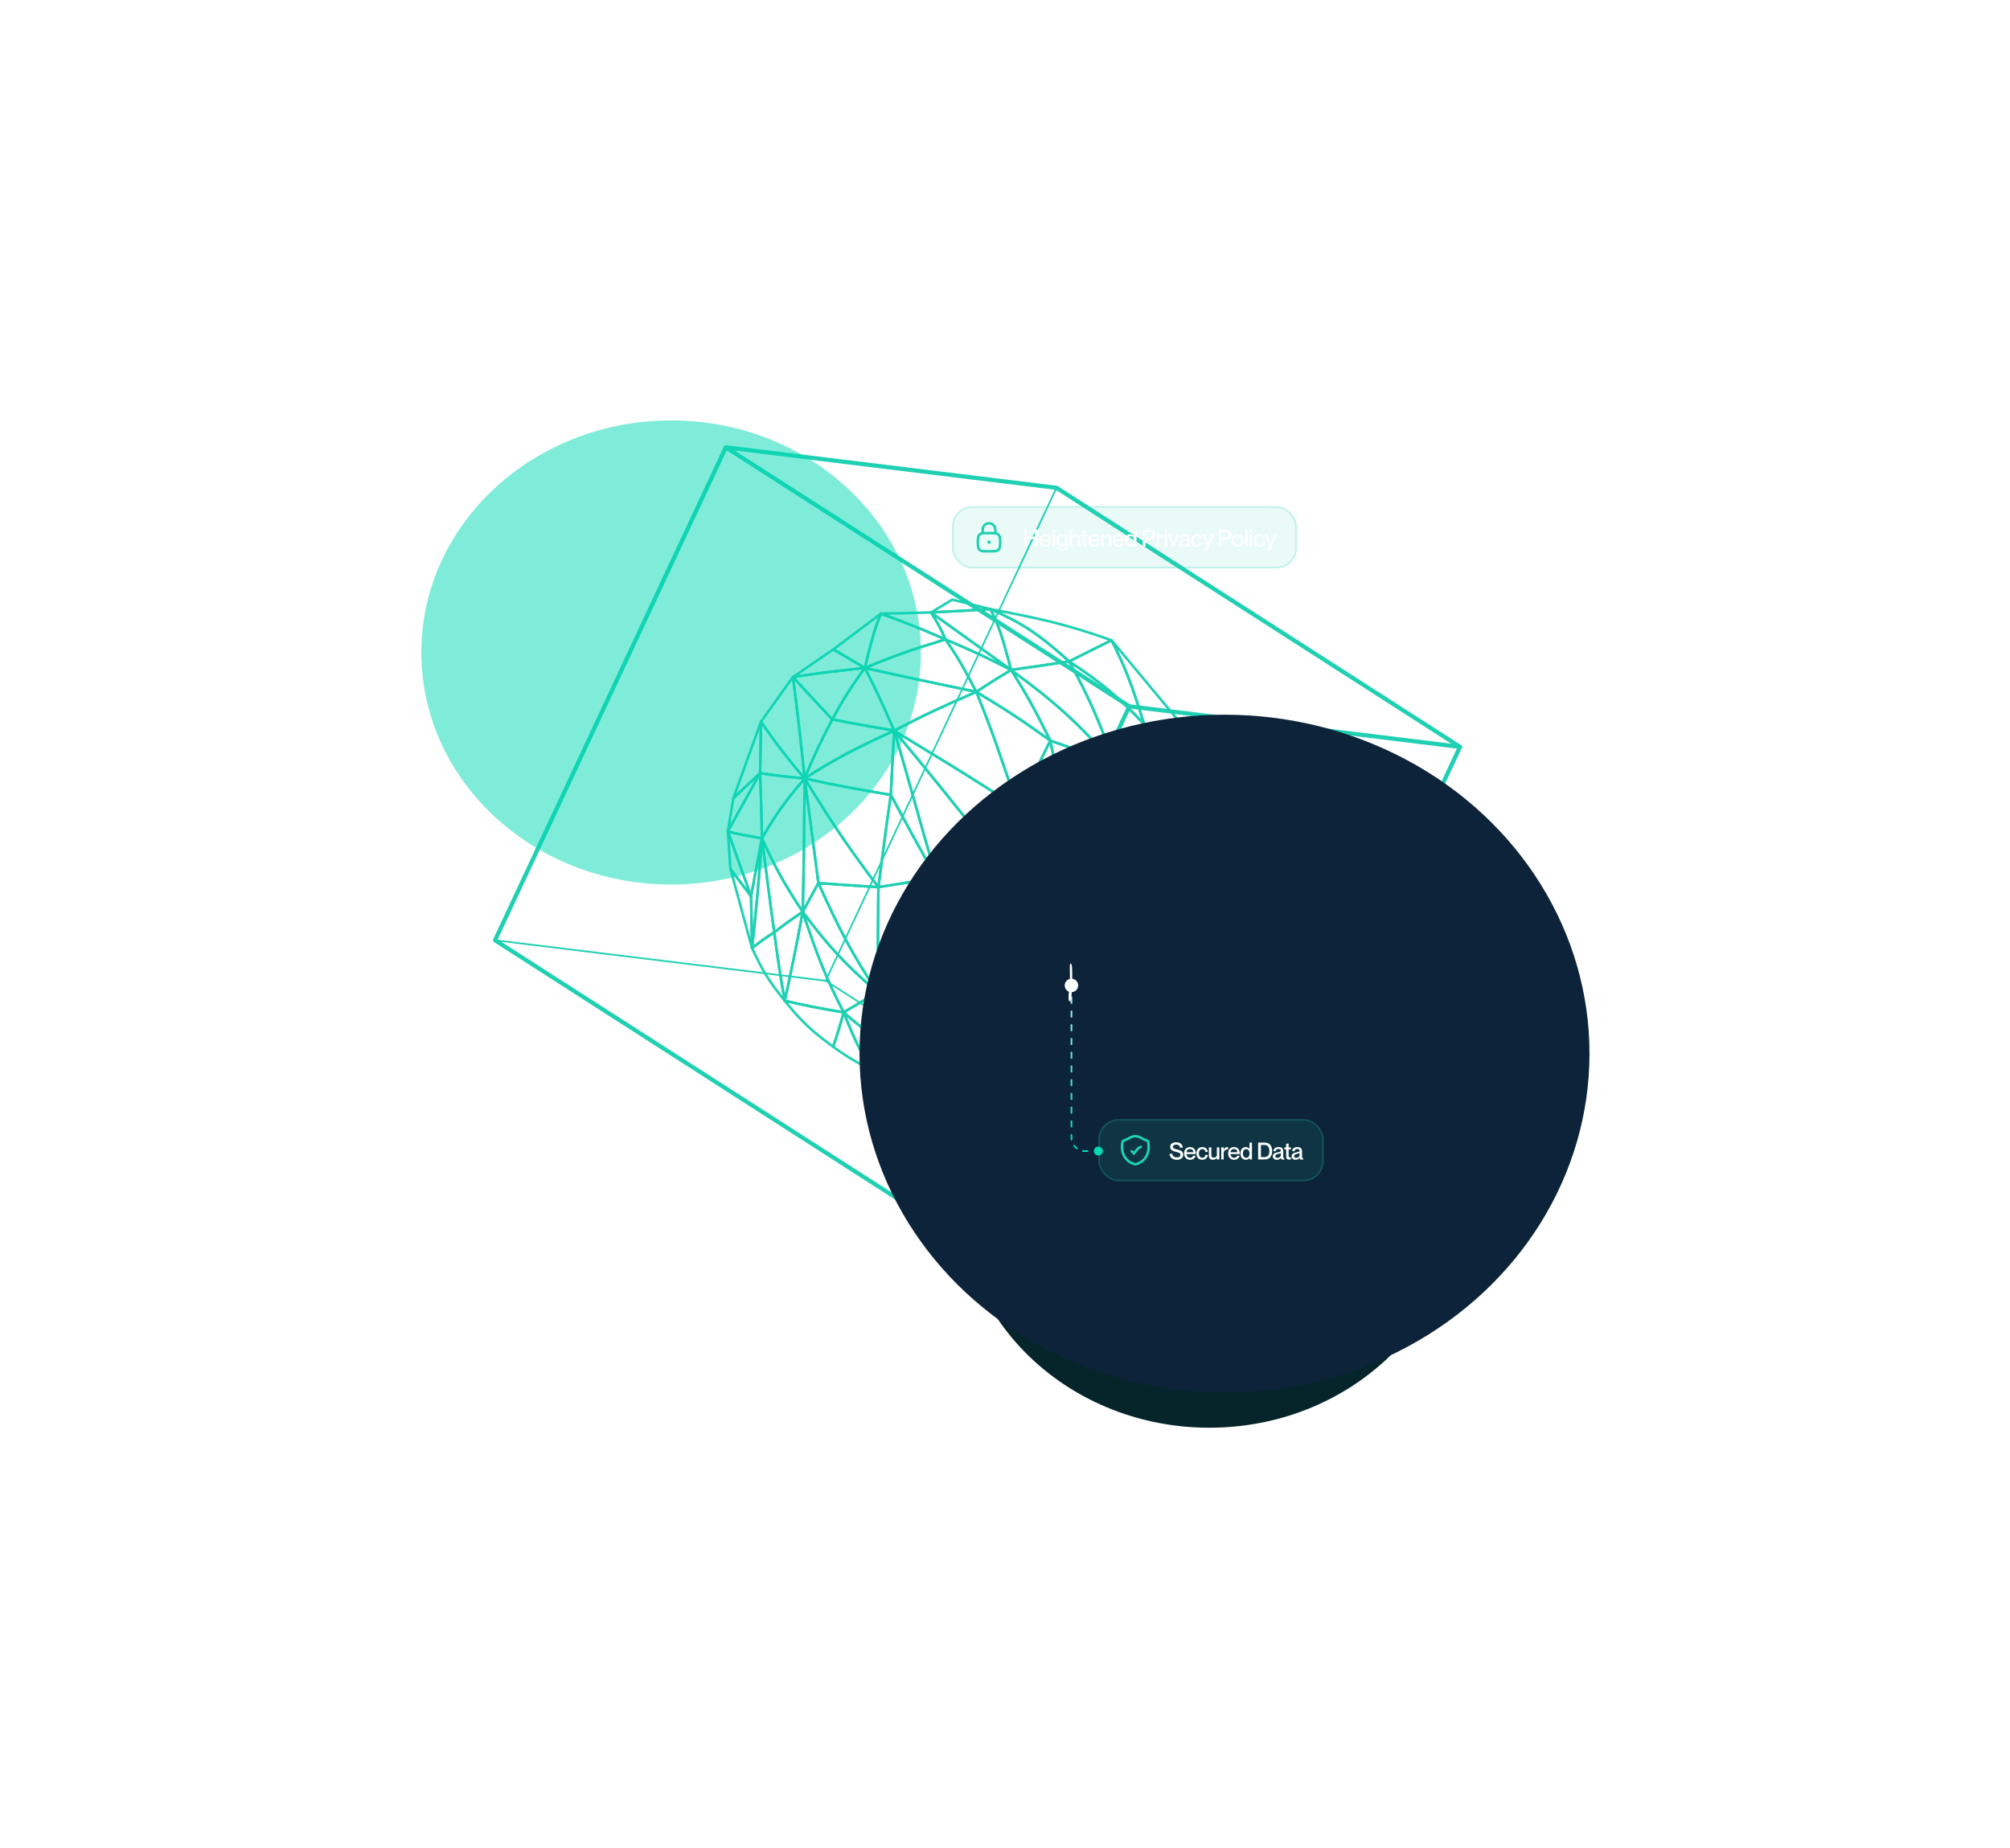<svg width="1195" height="1099" viewBox="0 0 1195 1099" fill="none" xmlns="http://www.w3.org/2000/svg">
<path d="M434.272 516.675L432.731 494.29L446.494 533.014L434.272 516.675Z" stroke="#20D0B3" stroke-width="1.5" stroke-linejoin="round"/>
<path d="M434.283 516.675L446.505 533.003C446.817 545.613 446.925 551.842 447.098 563.784L434.283 516.675Z" stroke="#20D0B3" stroke-width="1.5" stroke-linejoin="round"/>
<path d="M446.506 533.003C449.039 519.369 450.321 512.375 452.973 498.515C445.03 496.995 436.699 495.799 432.711 494.279L446.506 533.003Z" stroke="#20D0B3" stroke-width="1.5" stroke-linejoin="round"/>
<path d="M446.505 533.003C446.818 545.613 446.925 551.842 447.098 563.784C449.835 538.899 450.999 525.19 453.004 498.526C450.32 512.375 449.038 519.402 446.505 533.003Z" stroke="#20D0B3" stroke-width="1.5" stroke-linejoin="round"/>
<path d="M453.004 498.526C455.947 521.256 457.315 532.874 460.322 554.461C455.712 557.272 451.294 560.386 447.098 563.784C449.836 538.899 451 525.19 453.004 498.526Z" stroke="#20D0B3" stroke-width="1.5" stroke-linejoin="round"/>
<path d="M460.322 554.461C462.64 571.705 463.814 580.079 466.541 595.103C457.057 583.377 453.177 577.008 447.141 563.783C451.324 560.388 455.727 557.273 460.322 554.461Z" stroke="#20D0B3" stroke-width="1.5" stroke-linejoin="round"/>
<path d="M460.322 554.461C466.476 549.612 469.882 547.165 477.254 542.25C465.905 525.093 461.088 516.169 453.004 498.526C455.947 521.256 457.315 532.874 460.322 554.461Z" stroke="#20D0B3" stroke-width="1.5" stroke-linejoin="round"/>
<path d="M477.254 542.25C472.943 564.819 470.787 575.823 466.541 595.06C463.814 580.037 462.64 571.684 460.322 554.418C466.476 549.579 469.882 547.165 477.254 542.25Z" stroke="#20D0B3" stroke-width="1.5" stroke-linejoin="round"/>
<path d="M477.254 542.25C485.876 568.224 490.92 581.341 501.59 602.012C486.027 599.404 478.644 597.895 466.541 595.104C470.82 575.823 472.975 564.819 477.254 542.25Z" stroke="#20D0B3" stroke-width="1.5" stroke-linejoin="round"/>
<path d="M501.59 602.012C499.1 610.914 497.85 615.042 495.339 622.425C482.654 613.242 476.478 607.401 466.541 595.104C478.644 597.895 486.027 599.404 501.59 602.012Z" stroke="#20D0B3" stroke-width="1.5" stroke-linejoin="round"/>
<path d="M451.907 459.748C452.489 474.944 452.715 482.844 452.984 498.547C445.041 497.028 436.71 495.831 432.723 494.312L451.907 459.748Z" stroke="#20D0B3" stroke-width="1.5" stroke-linejoin="round"/>
<path d="M432.732 494.29L436.008 474.653L451.895 459.748L432.732 494.29Z" stroke="#20D0B3" stroke-width="1.5" stroke-linejoin="round"/>
<path d="M453.006 498.525C461.315 484.148 466.445 476.97 478.387 462.96C465.96 461.72 460.518 461.084 451.906 459.802C452.488 474.944 452.715 482.844 453.006 498.525Z" stroke="#20D0B3" stroke-width="1.5" stroke-linejoin="round"/>
<path d="M453.004 498.526C461.054 516.168 465.937 525.092 477.253 542.25C477.943 511.168 478.148 494.074 478.385 462.906C466.443 476.927 461.313 484.148 453.004 498.526Z" stroke="#20D0B3" stroke-width="1.5" stroke-linejoin="round"/>
<path d="M478.387 462.906C469.086 452.173 460.42 440.906 452.434 429.161C452.273 440.93 452.176 447.127 451.906 459.748C460.518 461.03 465.96 461.666 478.387 462.906Z" stroke="#20D0B3" stroke-width="1.5" stroke-linejoin="round"/>
<path d="M477.254 542.25C492.342 562.502 501.923 572.891 521.711 590.114C513.412 594.996 509.371 597.378 501.589 601.969C490.919 581.341 485.832 568.224 477.254 542.25Z" stroke="#20D0B3" stroke-width="1.5" stroke-linejoin="round"/>
<path d="M478.385 462.906C481.705 487.263 483.289 500.293 486.555 525.135C482.729 532.044 480.864 535.482 477.254 542.25C477.943 511.168 478.148 494.074 478.385 462.906Z" stroke="#20D0B3" stroke-width="1.5" stroke-linejoin="round"/>
<path d="M486.555 525.135C499.013 552.737 506.471 567.114 521.711 590.113C501.923 572.869 492.342 562.501 477.254 542.25C480.864 535.482 482.729 532.044 486.555 525.135Z" stroke="#20D0B3" stroke-width="1.5" stroke-linejoin="round"/>
<path d="M501.59 602.012C508.38 619.073 511.818 626.24 518.898 636.349C510.553 632.595 502.651 627.925 495.339 622.424C497.85 615.042 499.1 610.914 501.59 602.012Z" stroke="#20D0B3" stroke-width="1.5" stroke-linejoin="round"/>
<path d="M532.78 624.58C528.363 628.744 523.73 632.673 518.899 636.349C531.778 637.814 538.535 638.504 552.201 639.819L532.78 624.58Z" stroke="#20D0B3" stroke-width="1.5" stroke-linejoin="round"/>
<path d="M532.779 624.58C521.589 618.219 511.13 610.651 501.589 602.012C508.379 619.073 511.817 626.24 518.898 636.349C523.729 632.673 528.362 628.744 532.779 624.58Z" stroke="#20D0B3" stroke-width="1.5" stroke-linejoin="round"/>
<path d="M532.779 624.58C528.35 613.242 526.162 606.129 521.711 590.092C513.412 594.974 509.37 597.356 501.589 601.947C511.127 610.609 521.586 618.199 532.779 624.58Z" stroke="#20D0B3" stroke-width="1.5" stroke-linejoin="round"/>
<path d="M592.541 616.734C582.41 614.848 577.302 613.91 567.181 611.992C553.171 617.283 546.219 619.784 532.779 624.58C555.93 621.293 568.389 619.762 592.541 616.734Z" stroke="#20D0B3" stroke-width="1.5" stroke-linejoin="round"/>
<path d="M567.148 611.992C548.514 604.092 539.181 599.781 521.678 590.113C526.129 606.129 528.317 613.242 532.746 624.601C546.218 619.784 553.138 617.283 567.148 611.992Z" stroke="#20D0B3" stroke-width="1.5" stroke-linejoin="round"/>
<path d="M486.555 525.135C499.488 526.073 506.763 526.558 522.229 527.571C521.894 554.364 522.013 567.879 521.711 590.081C506.472 567.114 499.014 552.737 486.555 525.135Z" stroke="#20D0B3" stroke-width="1.5" stroke-linejoin="round"/>
<path d="M521.711 590.113C542.371 583.765 553.591 580.532 575.9 573.764C572.408 590.889 570.673 598.778 567.181 611.992C548.547 604.092 539.214 599.781 521.711 590.113Z" stroke="#20D0B3" stroke-width="1.5" stroke-linejoin="round"/>
<path d="M521.712 590.113C535.313 566.004 542.254 551.573 556.9 522.15C542.512 524.305 535.464 525.383 522.229 527.539C521.884 554.364 522.013 567.901 521.712 590.113Z" stroke="#20D0B3" stroke-width="1.5" stroke-linejoin="round"/>
<path d="M556.9 522.15C564.584 543.996 568.421 554.752 575.9 573.764C553.591 580.532 542.371 583.765 521.711 590.113C535.312 566.004 542.253 551.573 556.9 522.15Z" stroke="#20D0B3" stroke-width="1.5" stroke-linejoin="round"/>
<path d="M575.9 573.764C582.615 593.433 585.913 602.367 592.541 616.734C582.41 614.848 577.302 613.91 567.181 611.992C570.673 598.778 572.409 590.889 575.9 573.764Z" stroke="#20D0B3" stroke-width="1.5" stroke-linejoin="round"/>
<path d="M486.555 525.135C483.322 500.293 481.705 487.263 478.385 462.906C493.873 488.125 502.646 501.586 522.229 527.571C506.795 526.558 499.466 526.073 486.555 525.135Z" stroke="#20D0B3" stroke-width="1.5" stroke-linejoin="round"/>
<path d="M452.434 429.162C460.42 440.906 469.086 452.173 478.387 462.906C475.692 436.814 474.237 424.107 471.435 402.552L452.434 429.162Z" stroke="#20D0B3" stroke-width="1.5" stroke-linejoin="round"/>
<path d="M478.387 462.906C496.019 466.861 506.742 468.812 529.623 472.703C526.476 494.452 525.032 505.844 522.23 527.571C502.647 501.586 493.863 488.147 478.387 462.906Z" stroke="#20D0B3" stroke-width="1.5" stroke-linejoin="round"/>
<path d="M529.622 472.703C540.066 492.102 545.476 502.212 556.9 522.15C542.512 524.306 535.464 525.383 522.229 527.539C525.031 505.844 526.475 494.452 529.622 472.703Z" stroke="#20D0B3" stroke-width="1.5" stroke-linejoin="round"/>
<path d="M556.9 522.15C589.114 534.77 606.476 540.623 636.578 551.874C613.212 561.186 600.43 565.53 575.9 573.764C568.421 554.752 564.584 543.996 556.9 522.15Z" stroke="#20D0B3" stroke-width="1.5" stroke-linejoin="round"/>
<path d="M636.578 551.875C636.406 566.36 636.319 573.343 636.244 586.039C613.094 581.243 600.484 578.84 575.89 573.764C600.43 565.53 613.212 561.186 636.578 551.875Z" stroke="#20D0B3" stroke-width="1.5" stroke-linejoin="round"/>
<path d="M478.385 462.906C496.362 451.395 507.786 445.435 531.594 434.496C530.818 448.981 530.333 456.881 529.621 472.703C506.741 468.812 496.017 466.861 478.385 462.906Z" stroke="#20D0B3" stroke-width="1.5" stroke-linejoin="round"/>
<path d="M471.434 402.595C480.196 412.165 484.917 417.252 494.854 427.836C488.72 439.212 483.222 450.92 478.385 462.906C475.691 436.813 474.236 424.064 471.434 402.595Z" stroke="#20D0B3" stroke-width="1.5" stroke-linejoin="round"/>
<path d="M494.853 427.792C508.487 430.476 516.053 431.748 531.594 434.453C507.786 445.392 496.362 451.352 478.385 462.863C483.222 450.877 488.72 439.169 494.853 427.792Z" stroke="#20D0B3" stroke-width="1.5" stroke-linejoin="round"/>
<path d="M531.585 434.496C541.285 466.699 545.962 486.11 556.891 522.15C545.466 502.211 540.056 492.07 529.613 472.703C530.335 456.892 530.82 448.981 531.585 434.496Z" stroke="#20D0B3" stroke-width="1.5" stroke-linejoin="round"/>
<path d="M556.9 522.15C568.647 514.455 574.737 510.51 586.84 502.557C607.586 523.034 617.696 533.057 636.578 551.875C606.433 540.623 589.114 534.771 556.9 522.15Z" stroke="#20D0B3" stroke-width="1.5" stroke-linejoin="round"/>
<path d="M556.899 522.15C545.97 486.11 541.282 466.699 531.582 434.496C552.577 459.597 563.915 473.91 586.828 502.556C574.693 510.51 568.646 514.455 556.899 522.15Z" stroke="#20D0B3" stroke-width="1.5" stroke-linejoin="round"/>
<path d="M636.578 551.875C644.564 538.5 648.337 531.591 655.568 517.774C648.347 546.647 644.176 561.715 636.244 586.039C636.32 573.343 636.406 566.36 636.578 551.875Z" stroke="#20D0B3" stroke-width="1.5" stroke-linejoin="round"/>
<path d="M655.525 517.775C630.608 511.782 616.004 508.808 586.797 502.557C607.544 523.034 617.653 533.057 636.535 551.875C644.565 538.5 648.337 531.591 655.525 517.775Z" stroke="#20D0B3" stroke-width="1.5" stroke-linejoin="round"/>
<path d="M586.841 502.556C594.31 493.611 597.996 489.181 605.238 480.473C575.201 460.804 559.606 451.643 531.584 434.496C552.59 459.597 563.917 473.91 586.841 502.556Z" stroke="#20D0B3" stroke-width="1.5" stroke-linejoin="round"/>
<path d="M605.238 480.473C616.899 483.124 622.633 484.429 633.594 487.004C615.768 493.115 606.176 496.198 586.841 502.556C594.31 493.611 597.995 489.225 605.238 480.473Z" stroke="#20D0B3" stroke-width="1.5" stroke-linejoin="round"/>
<path d="M655.525 517.774C630.608 511.782 616.004 508.807 586.797 502.556C606.132 496.198 615.724 493.115 633.55 487.004C642.754 499.355 647.151 505.574 655.525 517.774Z" stroke="#20D0B3" stroke-width="1.5" stroke-linejoin="round"/>
<path d="M494.853 427.792C500.517 417.113 506.98 406.878 514.188 397.173C521.064 410.548 524.545 418.179 531.594 434.453C516.053 431.791 508.487 430.519 494.853 427.792Z" stroke="#20D0B3" stroke-width="1.5" stroke-linejoin="round"/>
<path d="M514.188 397.217C495.381 399.189 486.328 400.342 471.433 402.606C480.195 412.176 484.916 417.263 494.853 427.847C500.516 417.164 506.979 406.925 514.188 397.217Z" stroke="#20D0B3" stroke-width="1.5" stroke-linejoin="round"/>
<path d="M633.592 487.005C651.644 486.347 660.213 486.002 675.193 485.291C667.757 498.224 663.845 504.766 655.567 517.775C647.15 505.574 642.753 499.356 633.592 487.005Z" stroke="#20D0B3" stroke-width="1.5" stroke-linejoin="round"/>
<path d="M675.193 485.291C670.57 472.983 668.166 466.84 663.112 454.92C651.935 467.422 645.997 473.888 633.592 487.005C651.644 486.347 660.213 485.992 675.193 485.291Z" stroke="#20D0B3" stroke-width="1.5" stroke-linejoin="round"/>
<path d="M663.07 454.92C648.779 449.111 640.696 446.05 624.379 440.413C628.076 458.067 630.059 467.842 633.551 487.004C645.999 473.888 651.937 467.422 663.07 454.92Z" stroke="#20D0B3" stroke-width="1.5" stroke-linejoin="round"/>
<path d="M531.584 434.496C550.584 424.57 560.683 420.022 580.417 411.421C590.17 435.358 595.063 450.134 605.205 480.473C575.2 460.804 559.605 451.643 531.584 434.496Z" stroke="#20D0B3" stroke-width="1.5" stroke-linejoin="round"/>
<path d="M580.428 411.422C553.064 405.623 539.085 402.8 514.189 397.217C521.065 410.592 524.546 418.222 531.595 434.496C550.595 424.559 560.683 420.022 580.428 411.422Z" stroke="#20D0B3" stroke-width="1.5" stroke-linejoin="round"/>
<path d="M605.238 480.473C613.073 463.822 616.889 455.685 624.422 440.413C628.119 458.067 630.102 467.842 633.594 487.004C622.633 484.429 616.899 483.125 605.238 480.473Z" stroke="#20D0B3" stroke-width="1.5" stroke-linejoin="round"/>
<path d="M624.422 440.413C607.081 427.9 598.103 422.091 580.428 411.421C590.182 435.358 595.075 450.134 605.216 480.473C613.073 463.822 616.888 455.652 624.422 440.413Z" stroke="#20D0B3" stroke-width="1.5" stroke-linejoin="round"/>
<path d="M514.19 397.217C532.415 389.597 542.298 386.288 562.096 380.231C569.403 390.772 573.057 397.163 580.418 411.422C553.065 405.623 539.129 402.832 514.19 397.217Z" stroke="#20D0B3" stroke-width="1.5" stroke-linejoin="round"/>
<path d="M514.189 397.217C518.026 381.051 519.912 374.282 523.749 364.884C538.633 370.338 546.382 373.399 562.096 380.21C542.297 386.288 532.414 389.597 514.189 397.217Z" stroke="#20D0B3" stroke-width="1.5" stroke-linejoin="round"/>
<path d="M495.48 386.148C502.723 390.459 506.484 392.615 514.19 397.217C518.027 381.051 519.913 374.282 523.75 364.884L495.48 386.148Z" stroke="#20D0B3" stroke-width="1.5" stroke-linejoin="round"/>
<path d="M495.478 386.148C502.72 390.459 506.482 392.615 514.188 397.217C495.381 399.189 486.328 400.342 471.433 402.605L495.478 386.148Z" stroke="#20D0B3" stroke-width="1.5" stroke-linejoin="round"/>
<path d="M655.525 517.774C671.422 520.339 678.772 521.622 691.285 524.241C685.196 508.797 681.995 500.886 675.119 485.323C667.758 498.202 663.846 504.766 655.525 517.774Z" stroke="#20D0B3" stroke-width="1.5" stroke-linejoin="round"/>
<path d="M675.194 485.291C689.205 491.876 695.413 495.152 705.533 501.727C701.186 509.459 696.445 516.963 691.328 524.209C685.239 508.765 682.038 500.854 675.194 485.291Z" stroke="#20D0B3" stroke-width="1.5" stroke-linejoin="round"/>
<path d="M675.194 485.291C670.571 472.983 668.167 466.84 663.113 454.92C683.342 473.242 692.04 482.812 705.533 501.727C695.402 495.153 689.184 491.876 675.194 485.291Z" stroke="#20D0B3" stroke-width="1.5" stroke-linejoin="round"/>
<path d="M655.524 517.774C660.784 527.798 663.338 532.777 668.328 542.563C656.57 560.885 649.748 570.229 636.2 586.093C644.176 561.715 648.347 546.647 655.524 517.774Z" stroke="#20D0B3" stroke-width="1.5" stroke-linejoin="round"/>
<path d="M691.328 524.209C678.815 521.622 671.465 520.34 655.568 517.742C660.828 527.765 663.382 532.745 668.372 542.531L691.328 524.209Z" stroke="#20D0B3" stroke-width="1.5" stroke-linejoin="round"/>
<path d="M562.094 380.231C577.613 386.827 585.546 390.438 601.098 398.381C592.874 403.36 588.725 405.925 580.426 411.422C573.054 397.163 569.401 390.772 562.094 380.231Z" stroke="#20D0B3" stroke-width="1.5" stroke-linejoin="round"/>
<path d="M562.096 380.231C559.73 374.624 556.843 369.252 553.474 364.184C541.317 364.55 535.292 364.679 523.706 364.906C538.633 370.359 546.425 373.42 562.096 380.231Z" stroke="#20D0B3" stroke-width="1.5" stroke-linejoin="round"/>
<path d="M601.098 398.381C585.546 390.438 577.613 386.827 562.094 380.231C559.728 374.624 556.841 369.252 553.472 364.184L601.098 398.381Z" stroke="#20D0B3" stroke-width="1.5" stroke-linejoin="round"/>
<path d="M601.099 398.381C610.433 413.017 615.11 421.671 624.422 440.413C607.081 427.901 598.103 422.091 580.428 411.422C588.705 405.968 592.876 403.36 601.099 398.381Z" stroke="#20D0B3" stroke-width="1.5" stroke-linejoin="round"/>
<path d="M636.244 586.039C619.248 599.985 610.324 606.139 592.541 616.734C585.913 602.367 582.615 593.433 575.901 573.764C600.484 578.84 613.094 581.243 636.244 586.039Z" stroke="#20D0B3" stroke-width="1.5" stroke-linejoin="round"/>
<path d="M592.541 616.734C588.053 621.329 583.292 625.648 578.282 629.667C559.788 627.598 550.455 626.628 532.779 624.601C555.93 621.293 568.389 619.762 592.541 616.734Z" stroke="#20D0B3" stroke-width="1.5" stroke-linejoin="round"/>
<path d="M552.202 639.819C562.548 636.219 567.797 634.182 578.283 629.645C559.789 627.576 550.456 626.606 532.78 624.58L552.202 639.819Z" stroke="#20D0B3" stroke-width="1.5" stroke-linejoin="round"/>
<path d="M566.999 646.717L578.283 629.645C567.797 634.182 562.548 636.219 552.202 639.819L566.999 646.717Z" stroke="#20D0B3" stroke-width="1.5" stroke-linejoin="round"/>
<path d="M578.283 629.645C594.6 629.645 602.867 629.645 618.828 629.969C608.439 625.119 603.147 622.424 592.542 616.734C588.053 621.321 583.292 625.633 578.283 629.645Z" stroke="#20D0B3" stroke-width="1.5" stroke-linejoin="round"/>
<path d="M578.283 629.645L566.999 646.717C581.883 646.135 593.037 646.717 607.824 646.404L578.283 629.645Z" stroke="#20D0B3" stroke-width="1.5" stroke-linejoin="round"/>
<path d="M578.283 629.645C594.6 629.645 602.867 629.645 618.828 629.968L607.824 646.404L578.283 629.645Z" stroke="#20D0B3" stroke-width="1.5" stroke-linejoin="round"/>
<path d="M592.542 616.734C609.485 616.357 617.988 616.238 634.133 616.033C629.396 621.063 624.279 625.722 618.829 629.969C608.439 625.119 603.147 622.467 592.542 616.734Z" stroke="#20D0B3" stroke-width="1.5" stroke-linejoin="round"/>
<path d="M618.828 629.969C629.477 632.782 634.736 634.15 644.91 636.812C640.599 629.958 638.444 625.711 634.133 616.033C629.395 621.063 624.279 625.722 618.828 629.969Z" stroke="#20D0B3" stroke-width="1.5" stroke-linejoin="round"/>
<path d="M607.825 646.405C624.066 643.85 629.735 643.85 644.91 636.812C634.736 634.15 629.477 632.782 618.828 629.969L607.825 646.405Z" stroke="#20D0B3" stroke-width="1.5" stroke-linejoin="round"/>
<path d="M634.134 616.033C634.931 605.536 635.341 599.403 636.289 586.039C619.293 599.985 610.369 606.139 592.586 616.734C609.485 616.399 617.989 616.238 634.134 616.033Z" stroke="#20D0B3" stroke-width="1.5" stroke-linejoin="round"/>
<path d="M634.133 616.033C648.662 612.8 655.689 611.129 668.762 607.411C656.443 599.306 649.858 595.028 636.246 586.05C635.341 599.403 634.931 605.536 634.133 616.033Z" stroke="#20D0B3" stroke-width="1.5" stroke-linejoin="round"/>
<path d="M665.42 625.237C653.5 621.616 647.152 619.784 634.165 616.033C648.693 612.8 655.72 611.129 668.793 607.411L665.42 625.237Z" stroke="#20D0B3" stroke-width="1.5" stroke-linejoin="round"/>
<path d="M665.418 625.237C658.98 629.745 652.123 633.621 644.941 636.812C640.63 629.958 638.474 625.711 634.163 616.033C647.15 619.784 653.498 621.616 665.418 625.237Z" stroke="#20D0B3" stroke-width="1.5" stroke-linejoin="round"/>
<path d="M668.762 607.4C668.525 585.382 668.611 571.156 668.374 542.509C656.615 560.831 649.793 570.175 636.246 586.039C649.858 595.017 656.443 599.296 668.762 607.4Z" stroke="#20D0B3" stroke-width="1.5" stroke-linejoin="round"/>
<path d="M707.258 582.677C694.066 567.383 686.091 559.246 668.34 542.509C668.577 571.156 668.491 585.382 668.728 607.4L707.258 582.677Z" stroke="#20D0B3" stroke-width="1.5" stroke-linejoin="round"/>
<path d="M668.372 542.509C686.123 559.279 694.098 567.383 707.258 582.677C701.039 560.928 697.881 548.738 691.296 524.208L668.372 542.509Z" stroke="#20D0B3" stroke-width="1.5" stroke-linejoin="round"/>
<path d="M707.256 582.677C701.038 560.928 697.88 548.738 691.295 524.208C706.621 527.183 712.947 528.681 721.375 531.677L707.256 582.677Z" stroke="#20D0B3" stroke-width="1.5" stroke-linejoin="round"/>
<path d="M705.533 501.727C711.684 511.23 716.996 521.252 721.408 531.677C712.98 528.681 706.654 527.183 691.328 524.209C696.444 516.962 701.185 509.459 705.533 501.727Z" stroke="#20D0B3" stroke-width="1.5" stroke-linejoin="round"/>
<path d="M601.099 398.381C627.03 417.285 640.75 429.636 663.113 454.92C648.822 449.111 640.739 446.05 624.422 440.413C615.089 421.671 610.433 413.017 601.099 398.381Z" stroke="#20D0B3" stroke-width="1.5" stroke-linejoin="round"/>
<path d="M601.098 398.38C596.162 379.358 593.715 371.609 588.779 362.2C574.628 363.106 567.472 363.493 553.515 364.183L601.098 398.38Z" stroke="#20D0B3" stroke-width="1.5" stroke-linejoin="round"/>
<path d="M588.78 362.2C607.899 370.585 617.491 376.965 635.641 393.315C622.201 395.363 615.163 396.376 601.099 398.38C596.162 379.358 593.716 371.609 588.78 362.2Z" stroke="#20D0B3" stroke-width="1.5" stroke-linejoin="round"/>
<path d="M663.07 454.92C652.842 427.2 646.904 413.491 635.598 393.315C622.159 395.363 615.121 396.376 601.056 398.381C627.03 417.285 640.75 429.679 663.07 454.92Z" stroke="#20D0B3" stroke-width="1.5" stroke-linejoin="round"/>
<path d="M663.07 454.92C670.13 444.864 673.535 439.95 680.066 430.487C664.364 413.954 654.728 405.979 635.598 393.315C646.904 413.491 652.885 427.2 663.07 454.92Z" stroke="#20D0B3" stroke-width="1.5" stroke-linejoin="round"/>
<path d="M680.109 430.487C691.964 457.118 696.782 472.304 705.533 501.726C692.04 482.812 683.342 473.284 663.113 454.92C670.172 444.864 673.578 439.95 680.109 430.487Z" stroke="#20D0B3" stroke-width="1.5" stroke-linejoin="round"/>
<path d="M724.578 484.828C724.416 485.464 721.41 531.678 721.41 531.678C716.997 521.252 711.686 511.231 705.534 501.727L724.578 484.828Z" stroke="#20D0B3" stroke-width="1.5" stroke-linejoin="round"/>
<path d="M705.534 501.726C705.825 474.912 706.192 461.16 707.14 436.436C716.247 454.887 719.674 464.856 724.578 484.827L705.534 501.726Z" stroke="#20D0B3" stroke-width="1.5" stroke-linejoin="round"/>
<path d="M680.111 430.487C692.483 432.901 698.001 434.076 707.141 436.436C706.192 461.16 705.826 474.912 705.535 501.726C696.783 472.304 691.966 457.118 680.111 430.487Z" stroke="#20D0B3" stroke-width="1.5" stroke-linejoin="round"/>
<path d="M588.78 362.2C618.86 367.912 634.283 371.307 660.828 380.738C651.128 385.544 646.031 388.066 635.641 393.315C617.492 376.965 607.9 370.585 588.78 362.2Z" stroke="#20D0B3" stroke-width="1.5" stroke-linejoin="round"/>
<path d="M553.515 364.205C567.472 363.516 574.628 363.127 588.779 362.222L566.146 356.564L553.515 364.205Z" stroke="#20D0B3" stroke-width="1.5" stroke-linejoin="round"/>
<path d="M707.141 436.415C698.001 434.054 692.483 432.88 680.111 430.465C673.04 407.412 668.859 396.484 660.829 380.716L707.141 436.415Z" stroke="#20D0B3" stroke-width="1.5" stroke-linejoin="round"/>
<path d="M707.141 436.415C707.572 437.298 727.941 470.439 727.941 470.439C726.724 476.151 726.055 479.061 724.579 484.806C719.675 464.857 716.248 454.887 707.141 436.415Z" stroke="#20D0B3" stroke-width="1.5" stroke-linejoin="round"/>
<path d="M680.109 430.487C673.039 407.434 668.858 396.505 660.828 380.738C651.129 385.545 646.031 388.067 635.641 393.315C654.771 405.979 664.406 413.954 680.109 430.487Z" stroke="#20D0B3" stroke-width="1.5" stroke-linejoin="round"/>
<path d="M665.419 625.248L707.279 582.677L668.75 607.4L665.419 625.248Z" stroke="#20D0B3" stroke-width="1.5" stroke-linejoin="round"/>
<path d="M436.009 474.653L452.434 429.172L451.895 459.748L436.009 474.653Z" stroke="#20D0B3" stroke-width="1.5" stroke-linejoin="round"/>
<path d="M567 646.717L518.9 636.359L552.192 639.83L567 646.717Z" stroke="#20D0B3" stroke-width="1.5" stroke-linejoin="round"/>
<path d="M721.397 531.678L729.588 500.584L724.566 484.828L721.397 531.678Z" stroke="#20D0B3" stroke-width="1.5" stroke-linejoin="round"/>
<path d="M729.588 500.584L727.939 470.461L724.566 484.827L729.588 500.584Z" stroke="#20D0B3" stroke-width="1.5" stroke-linejoin="round"/>
<path d="M294.306 559.128L534.203 713.193L671.434 420.054L431.525 266L294.306 559.128Z" stroke="#20D0B3" stroke-width="2.5" stroke-linecap="round" stroke-linejoin="round"/>
<path d="M431.525 266L628.107 290.077L868.016 444.131L671.433 420.054" stroke="#20D0B3" stroke-width="2.5" stroke-linecap="round" stroke-linejoin="round"/>
<path d="M868.016 444.131L730.796 737.27L534.202 713.193" stroke="#20D0B3" stroke-width="2.5" stroke-linecap="round" stroke-linejoin="round"/>
<path d="M294.305 559.128L490.888 583.216L628.107 290.077" stroke="#20D0B3" stroke-linejoin="round"/>
<path d="M490.889 583.205L730.797 737.27" stroke="#20D0B3" stroke-linejoin="round"/>
<g style="mix-blend-mode:plus-lighter" opacity="0.5" filter="url(#filter0_f_1863_9548)">
<ellipse cx="399" cy="388" rx="148.5" ry="138" fill="#00DAB6"/>
</g>
<g filter="url(#filter1_f_1863_9548)">
<ellipse cx="719" cy="711" rx="148.5" ry="138" fill="#05252B"/>
</g>
<g filter="url(#filter2_f_1863_9548)">
<ellipse cx="728" cy="626.5" rx="217" ry="201.5" fill="#0D2339"/>
</g>
<rect x="566" y="301" width="205" height="37" rx="12" fill="#20D0B3" fill-opacity="0.1"/>
<rect x="566.5" y="301.5" width="204" height="36" rx="11.5" stroke="#20D0B3" stroke-opacity="0.2"/>
<path d="M581.555 325.204C581.743 326.596 582.895 327.686 584.298 327.751C585.479 327.805 586.678 327.833 587.999 327.833C589.319 327.833 590.518 327.805 591.699 327.751C593.102 327.686 594.255 326.596 594.442 325.204C594.564 324.296 594.665 323.365 594.665 322.417C594.665 321.469 594.564 320.538 594.442 319.629C594.255 318.238 593.102 317.147 591.699 317.083C590.518 317.028 589.319 317 587.999 317C586.678 317 585.479 317.028 584.298 317.083C582.895 317.147 581.743 318.238 581.555 319.629C581.433 320.538 581.332 321.469 581.332 322.417C581.332 323.365 581.433 324.296 581.555 325.204Z" stroke="#20D0B3" stroke-width="1.5"/>
<path d="M584.25 317V314.917C584.25 312.845 585.929 311.167 588 311.167C590.071 311.167 591.75 312.845 591.75 314.917V317" stroke="#20D0B3" stroke-width="1.5" stroke-linecap="round" stroke-linejoin="round"/>
<path d="M587.996 322.417H588.004" stroke="#20D0B3" stroke-width="2" stroke-linecap="round" stroke-linejoin="round"/>
<path d="M608.882 314.99H610.548V319.134H615.28V314.99H616.946V325H615.28V320.562H610.548V325H608.882V314.99ZM621.524 324.006C622.742 324.006 623.232 323.25 623.358 322.816H624.828C624.464 324.174 623.4 325.21 621.566 325.21C619.34 325.21 617.982 323.67 617.982 321.43C617.982 319.106 619.34 317.65 621.496 317.65C623.806 317.65 624.94 319.26 624.94 321.808H619.452C619.452 323.012 620.222 324.006 621.524 324.006ZM621.496 318.812C620.306 318.812 619.452 319.61 619.452 320.716H623.47C623.47 319.61 622.686 318.812 621.496 318.812ZM626.494 316.642C626.088 316.642 625.668 316.362 625.668 315.858C625.668 315.354 626.088 315.088 626.494 315.088C626.928 315.088 627.334 315.354 627.334 315.858C627.334 316.362 626.928 316.642 626.494 316.642ZM625.766 317.846H627.236V325H625.766V317.846ZM633.406 317.846H634.876V324.51C634.876 326.568 633.63 327.478 631.6 327.478C629.542 327.478 628.408 326.4 628.254 325.196H629.738C629.878 325.826 630.382 326.302 631.544 326.302C632.776 326.302 633.406 325.742 633.406 324.454V323.586H633.378C633 324.118 632.342 324.65 631.208 324.65C629.416 324.65 628.072 323.404 628.072 321.15C628.072 318.882 629.416 317.65 631.208 317.65C632.342 317.65 633 318.182 633.378 318.686H633.406V317.846ZM631.488 323.446C632.678 323.446 633.392 322.662 633.392 321.15C633.392 319.638 632.678 318.854 631.488 318.854C630.2 318.854 629.542 319.82 629.542 321.15C629.542 322.466 630.2 323.446 631.488 323.446ZM639.813 317.65C641.171 317.65 642.221 318.42 642.221 320.058V325H640.737V320.478C640.737 319.512 640.331 318.896 639.309 318.896C638.231 318.896 637.461 319.582 637.461 320.646V325H635.991V314.99H637.461V318.77H637.489C637.867 318.21 638.609 317.65 639.813 317.65ZM646.564 319.05H645.22V322.928C645.22 323.74 645.612 323.838 646.564 323.782V324.986C646.27 325.056 645.948 325.098 645.556 325.098C644.38 325.098 643.736 324.566 643.736 323.054V319.05H642.7V317.846H643.736V315.592H645.22V317.846H646.564V319.05ZM650.448 324.006C651.666 324.006 652.156 323.25 652.282 322.816H653.752C653.388 324.174 652.324 325.21 650.49 325.21C648.264 325.21 646.906 323.67 646.906 321.43C646.906 319.106 648.264 317.65 650.42 317.65C652.73 317.65 653.864 319.26 653.864 321.808H648.376C648.376 323.012 649.146 324.006 650.448 324.006ZM650.42 318.812C649.23 318.812 648.376 319.61 648.376 320.716H652.394C652.394 319.61 651.61 318.812 650.42 318.812ZM658.442 317.65C659.772 317.65 660.822 318.42 660.822 320.058V325H659.338V320.478C659.338 319.512 658.932 318.896 657.924 318.896C656.79 318.896 656.062 319.582 656.062 320.646V325H654.592V317.846H656.062V318.77H656.09C656.468 318.21 657.21 317.65 658.442 317.65ZM665.05 324.006C666.268 324.006 666.758 323.25 666.884 322.816H668.354C667.99 324.174 666.926 325.21 665.092 325.21C662.866 325.21 661.508 323.67 661.508 321.43C661.508 319.106 662.866 317.65 665.022 317.65C667.332 317.65 668.466 319.26 668.466 321.808H662.978C662.978 323.012 663.748 324.006 665.05 324.006ZM665.022 318.812C663.832 318.812 662.978 319.61 662.978 320.716H666.996C666.996 319.61 666.212 318.812 665.022 318.812ZM674.22 314.99H675.69V325H674.22V324.174H674.192C673.814 324.664 673.114 325.21 672.008 325.21C670.174 325.21 668.816 323.782 668.816 321.43C668.816 319.078 670.174 317.65 672.008 317.65C673.114 317.65 673.814 318.168 674.192 318.714H674.22V314.99ZM672.26 324.006C673.464 324.006 674.206 323.012 674.206 321.43C674.206 319.834 673.464 318.854 672.26 318.854C670.972 318.854 670.286 320.03 670.286 321.43C670.286 322.83 670.972 324.006 672.26 324.006ZM679.357 325V314.99H683.613C685.531 314.99 686.917 315.886 686.917 317.986C686.917 320.086 685.531 320.996 683.613 320.996H681.023V325H679.357ZM681.023 316.404V319.568H683.543C684.663 319.568 685.251 319.092 685.251 317.986C685.251 316.894 684.663 316.404 683.543 316.404H681.023ZM690.993 317.678C691.245 317.678 691.427 317.692 691.637 317.72V319.106H691.609C690.195 318.868 689.061 319.82 689.061 321.346V325H687.591V317.846H689.061V319.19H689.089C689.467 318.294 690.055 317.678 690.993 317.678ZM693.127 316.642C692.721 316.642 692.301 316.362 692.301 315.858C692.301 315.354 692.721 315.088 693.127 315.088C693.561 315.088 693.967 315.354 693.967 315.858C693.967 316.362 693.561 316.642 693.127 316.642ZM692.399 317.846H693.869V325H692.399V317.846ZM694.383 317.846H695.937L697.743 323.446H697.757L699.563 317.846H701.117L698.583 325H696.917L694.383 317.846ZM705.637 319.722C705.637 319.204 705.329 318.812 704.349 318.812C703.173 318.812 702.739 319.176 702.669 320.1H701.241C701.311 318.728 702.193 317.65 704.349 317.65C705.931 317.65 707.107 318.252 707.107 320.156V323.558C707.107 324.062 707.219 324.328 707.793 324.272V324.972C707.457 325.098 707.219 325.126 706.939 325.126C706.155 325.126 705.791 324.846 705.651 324.146H705.623C705.175 324.776 704.363 325.21 703.257 325.21C701.801 325.21 700.905 324.37 700.905 323.166C700.905 321.598 702.067 321.108 703.859 320.758C704.965 320.548 705.637 320.408 705.637 319.722ZM703.579 324.048C704.797 324.048 705.637 323.446 705.637 322.284V321.206C705.399 321.374 704.825 321.542 704.139 321.682C702.921 321.948 702.389 322.298 702.389 323.026C702.389 323.684 702.781 324.048 703.579 324.048ZM713.301 320.464C713.245 319.736 712.783 318.854 711.523 318.854C710.081 318.854 709.465 320.086 709.465 321.43C709.465 322.774 710.067 324.006 711.523 324.006C712.783 324.006 713.245 323.138 713.301 322.34H714.771C714.659 323.992 713.385 325.21 711.523 325.21C709.381 325.21 707.995 323.67 707.995 321.43C707.995 319.19 709.381 317.65 711.509 317.65C713.371 317.65 714.589 318.84 714.771 320.464H713.301ZM721.735 317.846L718.879 325.448C718.473 326.554 718.011 327.436 716.639 327.436C716.219 327.436 715.869 327.366 715.589 327.296V326.176H715.715C716.331 326.26 716.793 326.218 717.115 325.826C717.381 325.504 717.577 324.944 717.311 324.272L714.721 317.846H716.303L718.305 323.32H718.333L720.167 317.846H721.735ZM724.708 325V314.99H728.964C730.882 314.99 732.268 315.886 732.268 317.986C732.268 320.086 730.882 320.996 728.964 320.996H726.374V325H724.708ZM726.374 316.404V319.568H728.894C730.014 319.568 730.602 319.092 730.602 317.986C730.602 316.894 730.014 316.404 728.894 316.404H726.374ZM735.93 325.21C733.69 325.21 732.332 323.656 732.332 321.43C732.332 319.204 733.69 317.65 735.93 317.65C738.17 317.65 739.528 319.204 739.528 321.43C739.528 323.656 738.17 325.21 735.93 325.21ZM735.93 324.006C737.33 324.006 738.058 322.9 738.058 321.43C738.058 319.946 737.33 318.854 735.93 318.854C734.53 318.854 733.802 319.946 733.802 321.43C733.802 322.9 734.53 324.006 735.93 324.006ZM740.292 314.99H741.776V325H740.292V314.99ZM743.64 316.642C743.234 316.642 742.814 316.362 742.814 315.858C742.814 315.354 743.234 315.088 743.64 315.088C744.074 315.088 744.48 315.354 744.48 315.858C744.48 316.362 744.074 316.642 743.64 316.642ZM742.912 317.846H744.382V325H742.912V317.846ZM750.525 320.464C750.469 319.736 750.007 318.854 748.747 318.854C747.305 318.854 746.689 320.086 746.689 321.43C746.689 322.774 747.291 324.006 748.747 324.006C750.007 324.006 750.469 323.138 750.525 322.34H751.995C751.883 323.992 750.609 325.21 748.747 325.21C746.605 325.21 745.219 323.67 745.219 321.43C745.219 319.19 746.605 317.65 748.733 317.65C750.595 317.65 751.813 318.84 751.995 320.464H750.525ZM758.959 317.846L756.103 325.448C755.697 326.554 755.235 327.436 753.863 327.436C753.443 327.436 753.093 327.366 752.813 327.296V326.176H752.939C753.555 326.26 754.017 326.218 754.339 325.826C754.605 325.504 754.801 324.944 754.535 324.272L751.945 317.846H753.527L755.529 323.32H755.557L757.391 317.846H758.959Z" fill="#FDFFFE"/>
<path d="M639.667 586C639.667 587.473 638.473 588.667 637 588.667C635.527 588.667 634.333 587.473 634.333 586C634.333 584.528 635.527 583.334 637 583.334C638.473 583.334 639.667 584.528 639.667 586ZM637 594.854L637.5 594.854L637.5 594.854L637 594.854ZM655.667 684.491C655.667 685.964 654.473 687.158 653 687.158C651.527 687.158 650.333 685.964 650.333 684.491C650.333 683.019 651.527 681.825 653 681.825C654.473 681.825 655.667 683.019 655.667 684.491ZM637 676.491L636.5 676.491V676.491L637 676.491ZM653 684.491L653 684.991L651 684.991L651 684.491L651 683.991L653 683.991L653 684.491ZM647 684.491L647 684.991L645 684.991L645 684.491L645 683.991L647 683.991L647 684.491ZM645 684.491L645 684.991C644.433 684.991 643.878 684.936 643.342 684.83L643.439 684.339L643.536 683.849C644.009 683.942 644.499 683.991 645 683.991L645 684.491ZM640.555 683.144L640.277 683.559C639.35 682.939 638.552 682.141 637.932 681.215L638.348 680.936L638.763 680.658C639.311 681.476 640.015 682.181 640.833 682.728L640.555 683.144ZM637.152 678.053L636.662 678.15C636.556 677.613 636.5 677.058 636.5 676.491L637 676.491L637.5 676.491C637.5 676.993 637.549 677.483 637.643 677.956L637.152 678.053ZM637 676.491L636.5 676.491L636.5 674.451L637 674.451L637.5 674.451L637.5 676.491L637 676.491ZM637 670.369L636.5 670.369L636.5 666.287L637 666.287L637.5 666.287L637.5 670.369L637 670.369ZM637 662.205L636.5 662.205L636.5 658.123L637 658.123L637.5 658.123L637.5 662.205L637 662.205ZM637 654.041L636.5 654.041L636.5 649.959L637 649.959L637.5 649.959L637.5 654.041L637 654.041ZM637 645.877L636.5 645.877L636.5 641.795L637 641.795L637.5 641.795L637.5 645.877L637 645.877ZM637 637.713L636.5 637.713L636.5 633.632L637 633.632L637.5 633.632L637.5 637.713L637 637.713ZM637 629.55L636.5 629.55L636.5 625.468L637 625.468L637.5 625.468L637.5 629.55L637 629.55ZM637 621.386L636.5 621.386L636.5 617.304L637 617.304L637.5 617.304L637.5 621.386L637 621.386ZM637 613.222L636.5 613.222L636.5 609.14L637 609.14L637.5 609.14L637.5 613.222L637 613.222ZM637 605.058L636.5 605.058L636.5 600.976L637 600.976L637.5 600.976L637.5 605.058L637 605.058ZM637 596.895L636.5 596.895L636.5 594.854L637 594.854L637.5 594.854L637.5 596.895L637 596.895ZM637 594.854L636.5 594.854L636.5 592.64L637 592.64L637.5 592.64L637.5 594.854L637 594.854ZM637 588.214L636.5 588.214L636.5 586L637 586L637.5 586L637.5 588.214L637 588.214ZM639.667 586C639.667 587.473 638.473 588.667 637 588.667C635.527 588.667 634.333 587.473 634.333 586C634.333 584.528 635.527 583.334 637 583.334C638.473 583.334 639.667 584.528 639.667 586ZM637 594.854L637.5 594.854L637.5 594.854L637 594.854ZM655.667 684.491C655.667 685.964 654.473 687.158 653 687.158C651.527 687.158 650.333 685.964 650.333 684.491C650.333 683.019 651.527 681.825 653 681.825C654.473 681.825 655.667 683.019 655.667 684.491ZM637 676.491L636.5 676.491V676.491L637 676.491ZM653 684.491L653 684.991L651 684.991L651 684.491L651 683.991L653 683.991L653 684.491ZM647 684.491L647 684.991L645 684.991L645 684.491L645 683.991L647 683.991L647 684.491ZM645 684.491L645 684.991C644.433 684.991 643.878 684.936 643.342 684.83L643.439 684.339L643.536 683.849C644.009 683.942 644.499 683.991 645 683.991L645 684.491ZM640.555 683.144L640.277 683.559C639.35 682.939 638.552 682.141 637.932 681.215L638.348 680.936L638.763 680.658C639.311 681.476 640.015 682.181 640.833 682.728L640.555 683.144ZM637.152 678.053L636.662 678.15C636.556 677.613 636.5 677.058 636.5 676.491L637 676.491L637.5 676.491C637.5 676.993 637.549 677.483 637.643 677.956L637.152 678.053ZM637 676.491L636.5 676.491L636.5 674.451L637 674.451L637.5 674.451L637.5 676.491L637 676.491ZM637 670.369L636.5 670.369L636.5 666.287L637 666.287L637.5 666.287L637.5 670.369L637 670.369ZM637 662.205L636.5 662.205L636.5 658.123L637 658.123L637.5 658.123L637.5 662.205L637 662.205ZM637 654.041L636.5 654.041L636.5 649.959L637 649.959L637.5 649.959L637.5 654.041L637 654.041ZM637 645.877L636.5 645.877L636.5 641.795L637 641.795L637.5 641.795L637.5 645.877L637 645.877ZM637 637.713L636.5 637.713L636.5 633.632L637 633.632L637.5 633.632L637.5 637.713L637 637.713ZM637 629.55L636.5 629.55L636.5 625.468L637 625.468L637.5 625.468L637.5 629.55L637 629.55ZM637 621.386L636.5 621.386L636.5 617.304L637 617.304L637.5 617.304L637.5 621.386L637 621.386ZM637 613.222L636.5 613.222L636.5 609.14L637 609.14L637.5 609.14L637.5 613.222L637 613.222ZM637 605.058L636.5 605.058L636.5 600.976L637 600.976L637.5 600.976L637.5 605.058L637 605.058ZM637 596.895L636.5 596.895L636.5 594.854L637 594.854L637.5 594.854L637.5 596.895L637 596.895ZM637 594.854L636.5 594.854L636.5 592.64L637 592.64L637.5 592.64L637.5 594.854L637 594.854ZM637 588.214L636.5 588.214L636.5 586L637 586L637.5 586L637.5 588.214L637 588.214Z" fill="url(#paint0_linear_1863_9548)"/>
<g filter="url(#filter4_f_1863_9548)">
<circle cx="637" cy="586" r="4" fill="white"/>
</g>
<g filter="url(#filter5_f_1863_9548)">
<path d="M636.632 572.988C637.699 573.27 637.522 579.524 637.358 585.542C637.186 591.809 637.004 595.782 635.936 595.5C634.868 595.217 635.278 590.937 636.008 584.717C636.331 576.977 635.564 572.706 636.632 572.988Z" fill="white"/>
</g>
<rect x="653" y="665.463" width="134" height="37" rx="12" fill="#20D0B3" fill-opacity="0.1"/>
<rect x="653.5" y="665.963" width="133" height="36" rx="11.5" stroke="#20D0B3" stroke-opacity="0.2"/>
<g clip-path="url(#clip0_1863_9548)">
<path d="M674.997 675.63C672.491 675.63 670.866 677.312 668.943 677.926C668.162 678.175 667.771 678.3 667.613 678.475C667.455 678.651 667.409 678.908 667.316 679.422C666.325 684.918 668.491 690 673.657 691.978C674.212 692.19 674.49 692.297 675 692.297C675.51 692.297 675.787 692.19 676.343 691.978C681.508 690 683.673 684.918 682.681 679.422C682.589 678.908 682.542 678.651 682.384 678.475C682.226 678.3 681.835 678.175 681.054 677.926C679.131 677.313 677.504 675.63 674.997 675.63Z" stroke="#20D0B3" stroke-width="1.5" stroke-linecap="round" stroke-linejoin="round"/>
<path d="M672.832 684.667C672.832 684.667 673.499 684.667 674.165 686C674.165 686 676.283 682.667 678.165 682" stroke="#20D0B3" stroke-width="1.5" stroke-linecap="round" stroke-linejoin="round"/>
</g>
<path d="M699.701 683.499C701.843 684.045 703.467 684.507 703.467 686.747C703.467 688.343 702.263 689.673 699.743 689.673C697.293 689.673 695.431 688.399 695.333 686.131H696.999C697.083 687.405 697.951 688.245 699.743 688.245C701.227 688.245 701.801 687.587 701.801 686.817C701.801 685.627 700.947 685.403 698.973 684.913C697.405 684.521 695.711 683.919 695.711 682.015C695.711 680.237 697.083 679.243 699.267 679.243C701.465 679.243 703.061 680.391 703.201 682.449H701.535C701.381 681.287 700.653 680.671 699.267 680.671C698.077 680.671 697.363 681.119 697.363 681.861C697.363 682.953 698.301 683.149 699.701 683.499ZM707.523 688.469C708.741 688.469 709.231 687.713 709.357 687.279H710.827C710.463 688.637 709.399 689.673 707.565 689.673C705.339 689.673 703.981 688.133 703.981 685.893C703.981 683.569 705.339 682.113 707.495 682.113C709.805 682.113 710.939 683.723 710.939 686.271H705.451C705.451 687.475 706.221 688.469 707.523 688.469ZM707.495 683.275C706.305 683.275 705.451 684.073 705.451 685.179H709.469C709.469 684.073 708.685 683.275 707.495 683.275ZM716.595 684.927C716.539 684.199 716.077 683.317 714.817 683.317C713.375 683.317 712.759 684.549 712.759 685.893C712.759 687.237 713.361 688.469 714.817 688.469C716.077 688.469 716.539 687.601 716.595 686.803H718.065C717.953 688.455 716.679 689.673 714.817 689.673C712.675 689.673 711.289 688.133 711.289 685.893C711.289 683.653 712.675 682.113 714.803 682.113C716.665 682.113 717.883 683.303 718.065 684.927H716.595ZM723.46 682.309H724.93V689.463H723.46V688.539H723.432C723.054 689.099 722.312 689.659 721.08 689.659C719.75 689.659 718.7 688.889 718.7 687.251V682.309H720.184V686.831C720.184 687.797 720.59 688.413 721.598 688.413C722.732 688.413 723.46 687.727 723.46 686.663V682.309ZM729.453 682.141C729.705 682.141 729.887 682.155 730.097 682.183V683.569H730.069C728.655 683.331 727.521 684.283 727.521 685.809V689.463H726.051V682.309H727.521V683.653H727.549C727.927 682.757 728.515 682.141 729.453 682.141ZM733.692 688.469C734.91 688.469 735.4 687.713 735.526 687.279H736.996C736.632 688.637 735.568 689.673 733.734 689.673C731.508 689.673 730.15 688.133 730.15 685.893C730.15 683.569 731.508 682.113 733.664 682.113C735.974 682.113 737.108 683.723 737.108 686.271H731.62C731.62 687.475 732.39 688.469 733.692 688.469ZM733.664 683.275C732.474 683.275 731.62 684.073 731.62 685.179H735.638C735.638 684.073 734.854 683.275 733.664 683.275ZM742.862 679.453H744.332V689.463H742.862V688.637H742.834C742.456 689.127 741.756 689.673 740.65 689.673C738.816 689.673 737.458 688.245 737.458 685.893C737.458 683.541 738.816 682.113 740.65 682.113C741.756 682.113 742.456 682.631 742.834 683.177H742.862V679.453ZM740.902 688.469C742.106 688.469 742.848 687.475 742.848 685.893C742.848 684.297 742.106 683.317 740.902 683.317C739.614 683.317 738.928 684.493 738.928 685.893C738.928 687.293 739.614 688.469 740.902 688.469ZM747.999 689.463V679.453H751.891C754.649 679.453 756.343 681.245 756.343 684.465C756.343 687.685 754.705 689.463 751.933 689.463H747.999ZM749.665 680.867V688.049H751.807C754.047 688.049 754.677 686.383 754.677 684.465C754.677 682.547 754.047 680.867 751.807 680.867H749.665ZM761.461 684.185C761.461 683.667 761.153 683.275 760.173 683.275C758.997 683.275 758.563 683.639 758.493 684.563H757.065C757.135 683.191 758.017 682.113 760.173 682.113C761.755 682.113 762.931 682.715 762.931 684.619V688.021C762.931 688.525 763.043 688.791 763.617 688.735V689.435C763.281 689.561 763.043 689.589 762.763 689.589C761.979 689.589 761.615 689.309 761.475 688.609H761.447C760.999 689.239 760.187 689.673 759.081 689.673C757.625 689.673 756.729 688.833 756.729 687.629C756.729 686.061 757.891 685.571 759.683 685.221C760.789 685.011 761.461 684.871 761.461 684.185ZM759.403 688.511C760.621 688.511 761.461 687.909 761.461 686.747V685.669C761.223 685.837 760.649 686.005 759.963 686.145C758.745 686.411 758.213 686.761 758.213 687.489C758.213 688.147 758.605 688.511 759.403 688.511ZM767.476 683.513H766.132V687.391C766.132 688.203 766.524 688.301 767.476 688.245V689.449C767.182 689.519 766.86 689.561 766.468 689.561C765.292 689.561 764.648 689.029 764.648 687.517V683.513H763.612V682.309H764.648V680.055H766.132V682.309H767.476V683.513ZM772.632 684.185C772.632 683.667 772.324 683.275 771.344 683.275C770.168 683.275 769.734 683.639 769.664 684.563H768.236C768.306 683.191 769.188 682.113 771.344 682.113C772.926 682.113 774.102 682.715 774.102 684.619V688.021C774.102 688.525 774.214 688.791 774.788 688.735V689.435C774.452 689.561 774.214 689.589 773.934 689.589C773.15 689.589 772.786 689.309 772.646 688.609H772.618C772.17 689.239 771.358 689.673 770.252 689.673C768.796 689.673 767.9 688.833 767.9 687.629C767.9 686.061 769.062 685.571 770.854 685.221C771.96 685.011 772.632 684.871 772.632 684.185ZM770.574 688.511C771.792 688.511 772.632 687.909 772.632 686.747V685.669C772.394 685.837 771.82 686.005 771.134 686.145C769.916 686.411 769.384 686.761 769.384 687.489C769.384 688.147 769.776 688.511 770.574 688.511Z" fill="#FDFFFE"/>
<defs>
<filter id="filter0_f_1863_9548" x="0.5" y="0" width="797" height="776" filterUnits="userSpaceOnUse" color-interpolation-filters="sRGB">
<feFlood flood-opacity="0" result="BackgroundImageFix"/>
<feBlend mode="normal" in="SourceGraphic" in2="BackgroundImageFix" result="shape"/>
<feGaussianBlur stdDeviation="125" result="effect1_foregroundBlur_1863_9548"/>
</filter>
<filter id="filter1_f_1863_9548" x="320.5" y="323" width="797" height="776" filterUnits="userSpaceOnUse" color-interpolation-filters="sRGB">
<feFlood flood-opacity="0" result="BackgroundImageFix"/>
<feBlend mode="normal" in="SourceGraphic" in2="BackgroundImageFix" result="shape"/>
<feGaussianBlur stdDeviation="125" result="effect1_foregroundBlur_1863_9548"/>
</filter>
<filter id="filter2_f_1863_9548" x="261" y="175" width="934" height="903" filterUnits="userSpaceOnUse" color-interpolation-filters="sRGB">
<feFlood flood-opacity="0" result="BackgroundImageFix"/>
<feBlend mode="normal" in="SourceGraphic" in2="BackgroundImageFix" result="shape"/>
<feGaussianBlur stdDeviation="125" result="effect1_foregroundBlur_1863_9548"/>
</filter>
<filter id="filter4_f_1863_9548" x="629" y="578" width="16" height="16" filterUnits="userSpaceOnUse" color-interpolation-filters="sRGB">
<feFlood flood-opacity="0" result="BackgroundImageFix"/>
<feBlend mode="normal" in="SourceGraphic" in2="BackgroundImageFix" result="shape"/>
<feGaussianBlur stdDeviation="2" result="effect1_foregroundBlur_1863_9548"/>
</filter>
<filter id="filter5_f_1863_9548" x="633.285" y="570.975" width="6.197" height="26.539" filterUnits="userSpaceOnUse" color-interpolation-filters="sRGB">
<feFlood flood-opacity="0" result="BackgroundImageFix"/>
<feBlend mode="normal" in="SourceGraphic" in2="BackgroundImageFix" result="shape"/>
<feGaussianBlur stdDeviation="1" result="effect1_foregroundBlur_1863_9548"/>
</filter>
<linearGradient id="paint0_linear_1863_9548" x1="624.998" y1="681.725" x2="577.937" y2="568.677" gradientUnits="userSpaceOnUse">
<stop stop-color="#00DAB6"/>
<stop offset="1" stop-color="white"/>
</linearGradient>
<clipPath id="clip0_1863_9548">
<rect width="20" height="20" fill="white" transform="translate(665 673.963)"/>
</clipPath>
</defs>
</svg>
